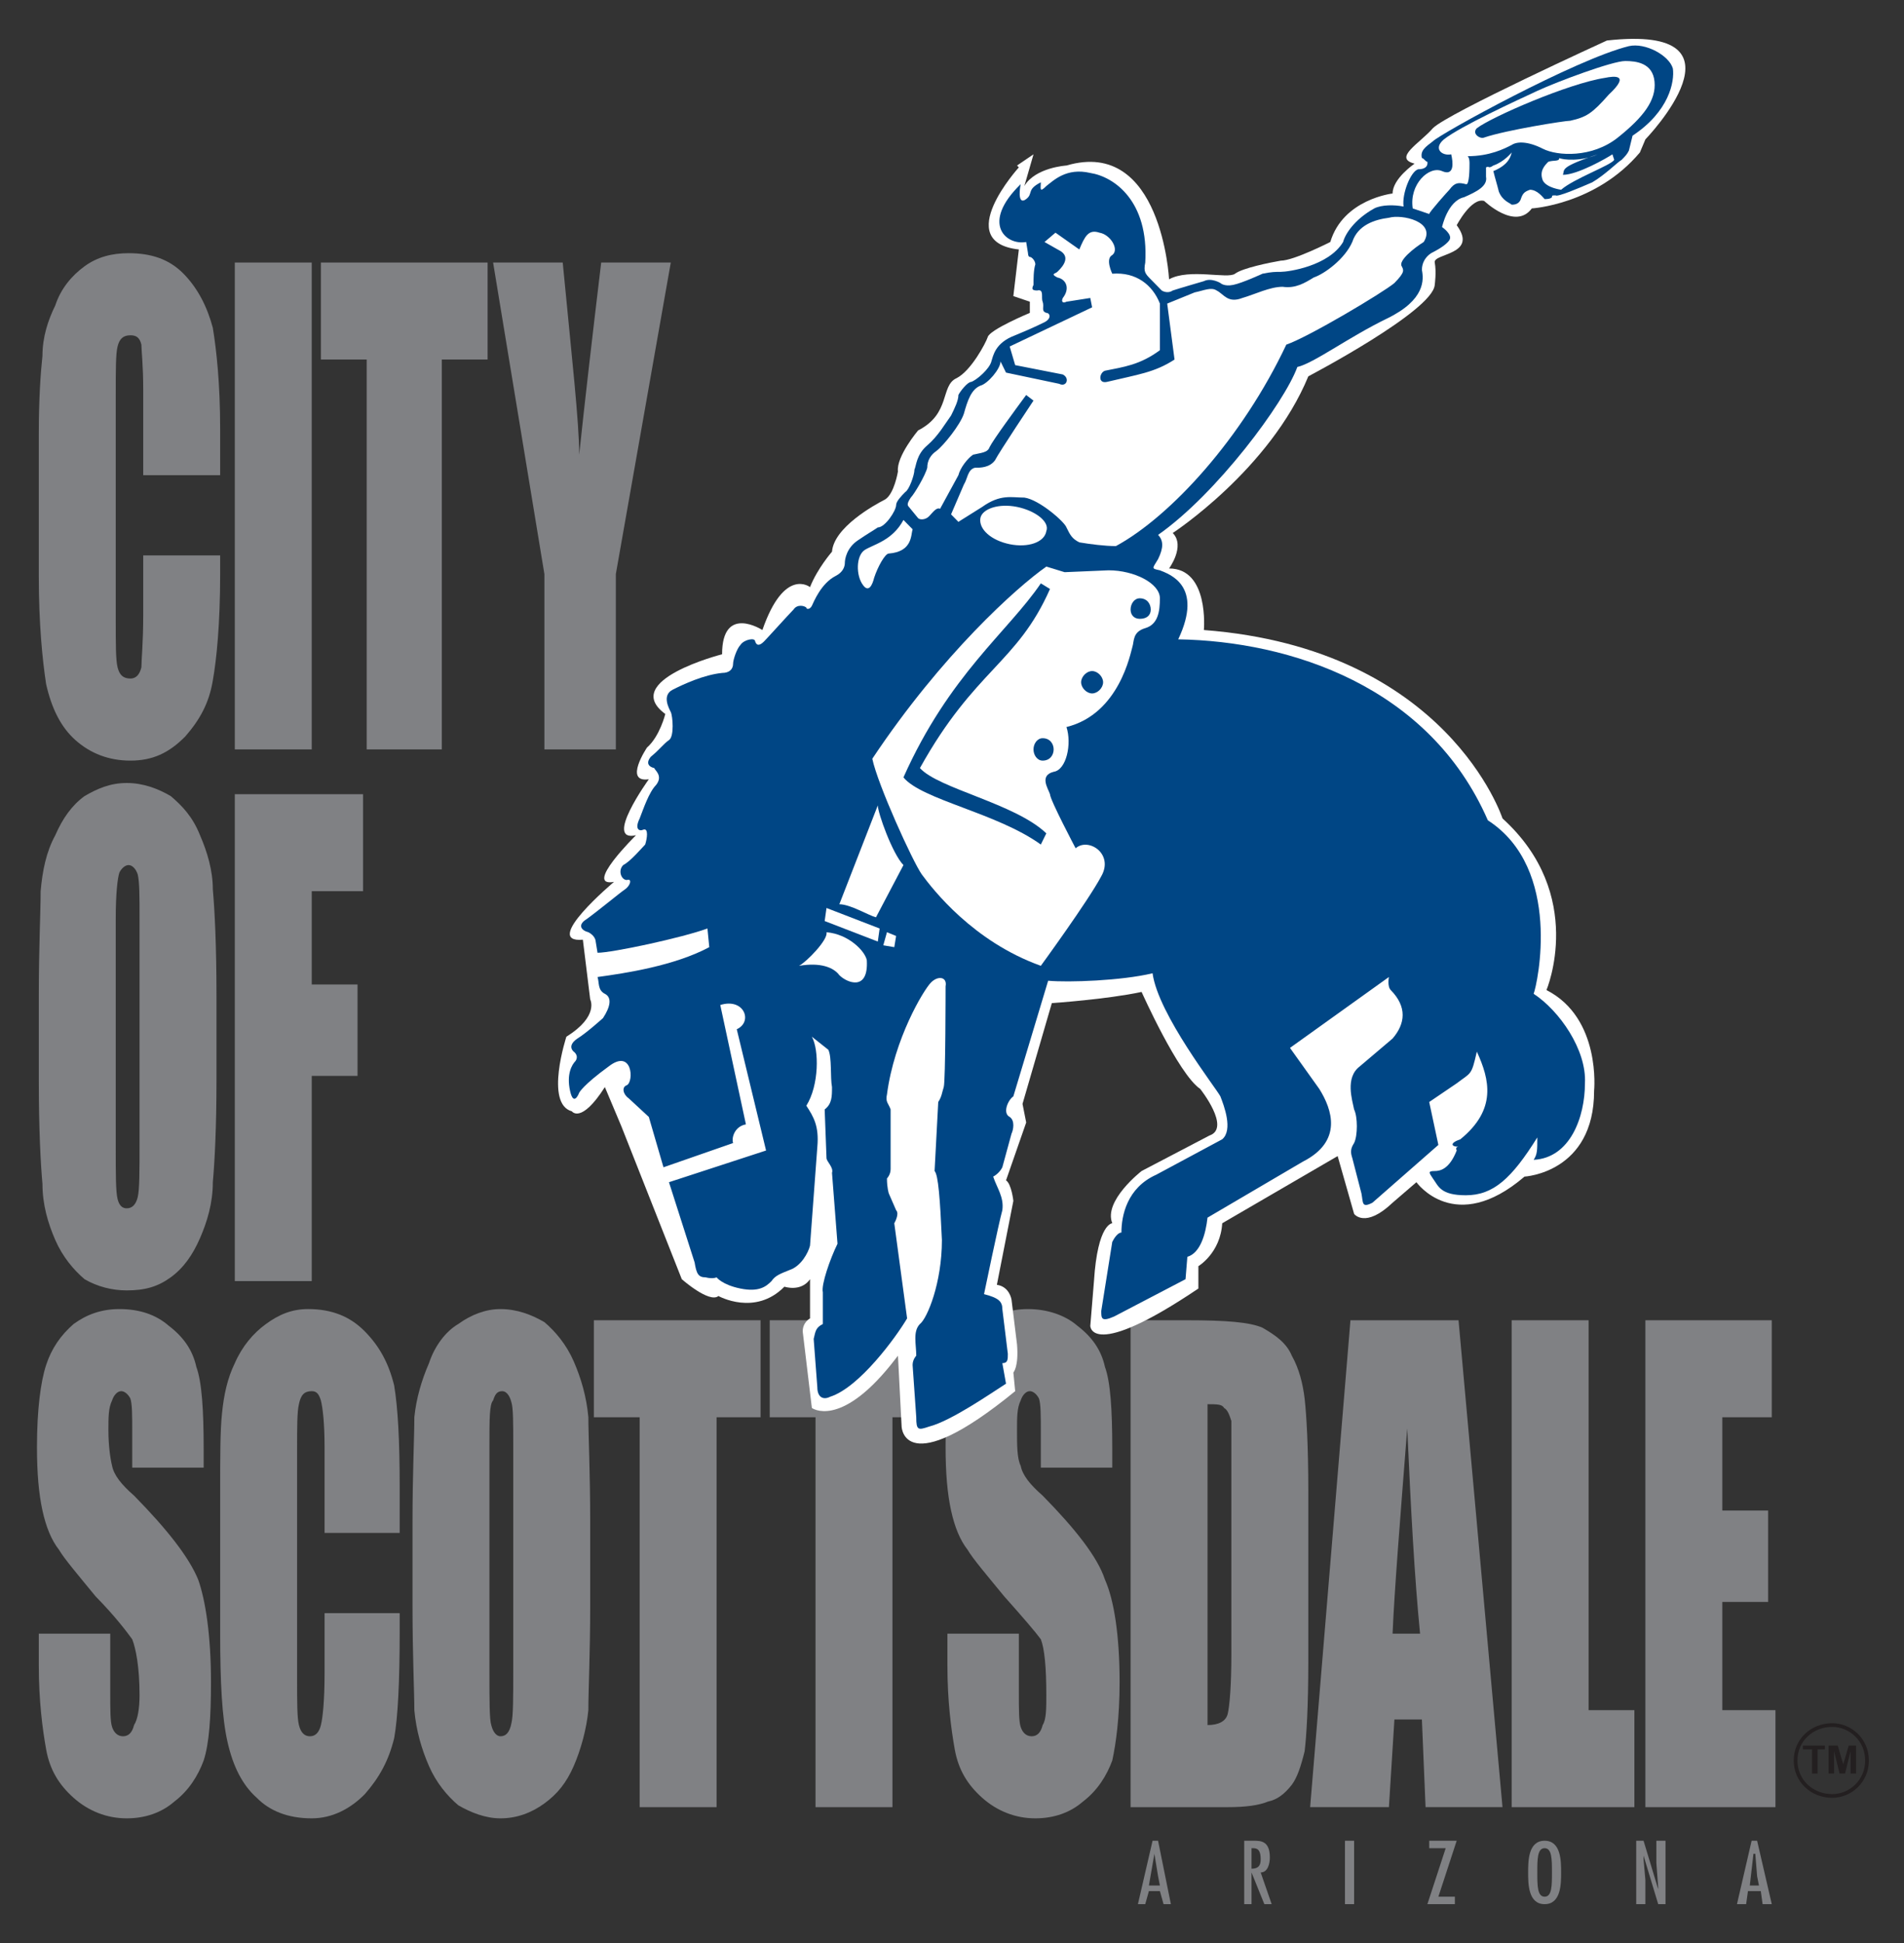 <?xml version="1.0" encoding="utf-8"?>
<!-- Generator: Adobe Illustrator 14.0.0, SVG Export Plug-In . SVG Version: 6.00 Build 43363)  -->
<!DOCTYPE svg PUBLIC "-//W3C//DTD SVG 1.1//EN" "http://www.w3.org/Graphics/SVG/1.1/DTD/svg11.dtd">
<svg version="1.1" id="Layer_1" xmlns="http://www.w3.org/2000/svg" xmlns:xlink="http://www.w3.org/1999/xlink" x="0px" y="0px"
	 width="245px" height="250px" viewBox="0 0 245 250" enable-background="new 0 0 245 250" xml:space="preserve">
<rect x="0" y="0" width="245" height="250" fill="#333333" stroke="none"/>
<g>
	<g>
		<g>
			<g>
				<path fill="#808184" d="M26.207,188.834h-9.193v-4.56c0-2.161,0-3.601-0.236-4.321c-0.236-0.481-0.707-0.959-1.179-0.959
					c-0.471,0-0.943,0.478-1.179,1.199c-0.471,0.961-0.471,2.16-0.471,3.841c0,1.92,0.236,3.601,0.471,4.56
					c0.236,1.201,1.179,2.401,2.829,3.841c4.243,4.321,7.071,7.922,8.25,10.802c0.943,2.641,1.65,7.2,1.65,13.202
					c0,4.56-0.236,7.92-0.943,10.08c-0.707,1.921-1.886,3.841-3.771,5.281c-1.65,1.439-3.771,2.16-6.128,2.16
					c-2.593,0-4.95-0.961-6.836-2.641c-1.886-1.681-3.064-3.601-3.536-6.24c-0.471-2.642-0.943-6.242-0.943-10.802v-4.081h9.193
					v7.441c0,2.401,0,3.841,0.235,4.56c0.236,0.722,0.708,1.202,1.415,1.202s1.179-0.48,1.415-1.442
					c0.471-0.719,0.707-2.158,0.707-3.839c0-3.6-0.472-6.001-0.943-7.2c-0.707-0.962-2.122-2.882-4.714-5.521
					c-2.357-2.882-4.007-4.802-4.714-6.001c-0.943-1.2-1.65-2.88-2.122-5.041c-0.472-2.16-0.707-4.8-0.707-8.16
					c0-4.802,0.471-8.402,1.178-10.561c0.708-2.161,1.886-3.841,3.536-5.28c1.65-1.202,3.536-1.921,5.893-1.921
					c2.593,0,4.714,0.719,6.364,2.158c1.886,1.442,3.064,3.122,3.536,5.281c0.707,1.92,0.943,5.521,0.943,10.563"/>
				<path fill="#808184" d="M51.429,197.234h-9.665v-11.04c0-3.122-0.236-5.04-0.472-6.001c-0.235-0.722-0.471-1.199-1.178-1.199
					c-0.943,0-1.415,0.478-1.65,1.68c-0.235,0.959-0.235,2.88-0.235,5.999v29.285c0,3.12,0,5.04,0.235,5.999
					c0.236,0.962,0.708,1.442,1.415,1.442s1.179-0.48,1.414-1.442c0.236-0.959,0.472-3.12,0.472-6.721v-7.679h9.665v2.398
					c0,6.482-0.236,11.042-0.707,13.681c-0.708,2.882-1.886,5.043-3.772,7.201c-1.886,1.921-4.243,3.122-6.835,3.122
					c-3.064,0-5.422-0.961-7.072-2.641c-1.886-1.681-3.064-4.082-3.771-7.201c-0.707-3.12-0.943-7.68-0.943-13.922v-18.242
					c0-4.56,0-7.92,0.236-10.081c0.235-2.401,0.707-4.56,1.65-6.479c0.943-2.161,2.357-3.841,4.007-5.04
					c1.65-1.202,3.3-1.921,5.421-1.921c3.064,0,5.421,0.959,7.307,2.88c1.886,1.92,3.064,4.081,3.772,6.96
					c0.471,2.882,0.707,6.961,0.707,12.963"/>
				<path fill="#808184" d="M66.043,214.756c0,3.841,0,6.002-0.235,6.963c-0.236,1.2-0.708,1.681-1.415,1.681
					c-0.471,0-0.943-0.48-1.179-1.442c-0.235-0.719-0.235-3.12-0.235-6.721v-29.282c0-3.359,0-5.28,0.471-5.761
					c0.236-0.722,0.472-1.199,1.179-1.199c0.471,0,0.943,0.478,1.179,1.439c0.235,0.721,0.235,2.639,0.235,5.521 M75.944,195.795
					c0-6.48-0.236-11.042-0.236-13.441c-0.235-2.641-0.943-5.04-1.886-7.2c-0.943-2.161-2.357-3.841-3.771-5.041
					c-1.65-0.961-3.536-1.68-5.657-1.68c-1.886,0-3.771,0.719-5.421,1.921c-1.65,0.959-3.064,2.879-3.771,5.04
					c-0.943,2.16-1.65,4.56-1.886,6.96c0,2.64-0.236,7.201-0.236,13.441v10.801c0,6.48,0.236,11.042,0.236,13.443
					c0.236,2.639,0.943,5.04,1.886,7.198c0.943,2.161,2.357,3.841,3.771,5.043c1.65,0.959,3.536,1.68,5.421,1.68
					c2.122,0,4.007-0.721,5.657-1.92c1.65-1.202,2.829-2.642,3.771-4.803c0.943-2.158,1.65-4.8,1.886-7.198
					c0-2.642,0.236-7.201,0.236-13.443V195.795z"/>
				<polyline fill="#808184" points="97.866,169.872 97.866,182.354 92.208,182.354 92.208,232.519 82.308,232.519 82.308,182.354 
					76.416,182.354 76.416,169.872 				"/>
				<polyline fill="#808184" points="120.495,169.872 120.495,182.354 114.837,182.354 114.837,232.519 104.938,232.519 
					104.938,182.354 99.044,182.354 99.044,169.872 				"/>
				<path fill="#808184" d="M143.123,188.834h-9.193v-4.56c0-2.161,0-3.601-0.235-4.321c-0.236-0.481-0.707-0.959-1.179-0.959
					s-0.943,0.478-1.179,1.199c-0.472,0.961-0.472,2.16-0.472,3.841c0,1.92,0,3.601,0.472,4.56c0.235,1.201,1.179,2.401,2.828,3.841
					c4.243,4.321,7.072,7.922,8.015,10.802c1.179,2.641,1.886,7.2,1.886,13.202c0,4.56-0.472,7.92-0.942,10.08
					c-0.707,1.921-1.886,3.841-3.771,5.281c-1.65,1.439-3.771,2.16-6.129,2.16c-2.593,0-4.95-0.961-6.836-2.641
					c-1.885-1.681-3.063-3.601-3.535-6.24c-0.471-2.642-0.943-6.242-0.943-10.802v-4.081h9.192v7.441c0,2.401,0,3.841,0.235,4.56
					c0.235,0.722,0.707,1.202,1.414,1.202s1.179-0.48,1.414-1.442c0.472-0.719,0.472-2.158,0.472-3.839c0-3.6-0.235-6.001-0.707-7.2
					c-0.707-0.962-2.357-2.882-4.714-5.521c-2.357-2.882-4.008-4.802-4.714-6.001c-0.942-1.2-1.65-2.88-2.121-5.041
					c-0.472-2.16-0.708-4.8-0.708-8.16c0-4.802,0.236-8.402,1.179-10.561c0.708-2.161,1.886-3.841,3.535-5.28
					c1.65-1.202,3.536-1.921,5.893-1.921c2.357,0,4.715,0.719,6.365,2.158c1.886,1.442,3.063,3.122,3.535,5.281
					c0.707,1.92,0.943,5.521,0.943,10.563"/>
				<path fill="#808184" d="M157.506,181.154c0.472,0.238,0.708,0.959,0.943,1.681c0,0.959,0,2.639,0,5.519v24.484
					c0,4.079-0.235,6.721-0.472,7.68c-0.235,0.961-1.183,1.439-2.598,1.439v-41.283
					C156.563,180.674,157.271,180.674,157.506,181.154 M145.48,232.519h12.497c2.357,0,4.008-0.238,5.186-0.719
					c1.179-0.24,2.122-0.962,3.064-2.161c0.708-0.959,1.179-2.401,1.65-4.319c0.235-1.92,0.472-5.761,0.472-11.522v-21.843
					c0-6-0.236-9.841-0.472-12.001c-0.235-1.921-0.707-3.841-1.65-5.521c-0.707-1.68-2.121-2.639-3.771-3.601
					c-1.649-0.719-4.714-0.959-9.669-0.959h-7.307V232.519z"/>
				<path fill="#808184" d="M179.192,210.196c0.235-5.521,0.943-14.401,1.886-26.402c0.472,10.561,0.943,19.201,1.65,26.402
					 M173.771,169.872l-5.186,62.646h10.136l0.707-11.28h3.536l0.472,11.28h9.9l-5.657-62.646H173.771z"/>
				<polyline fill="#808184" points="204.414,169.872 204.414,220.039 210.308,220.039 210.308,232.519 194.515,232.519 
					194.515,169.872 				"/>
				<polyline fill="#808184" points="211.722,169.872 227.986,169.872 227.986,182.354 221.622,182.354 221.622,194.354 
					227.515,194.354 227.515,206.115 221.622,206.115 221.622,220.039 228.458,220.039 228.458,232.519 211.722,232.519 				"/>
				<path fill="#808184" d="M28.329,61.14h-9.9V50.1c0-3.122-0.235-5.042-0.235-5.761c-0.236-0.961-0.708-1.199-1.415-1.199
					c-0.943,0-1.414,0.479-1.65,1.44c-0.236,0.959-0.236,2.879-0.236,6.239v29.044c0,3.12,0,5.041,0.236,6
					c0.236,0.961,0.707,1.442,1.65,1.442c0.707,0,1.179-0.48,1.415-1.442c0-0.959,0.235-3.12,0.235-6.72v-7.68h9.9v2.399
					c0,6.48-0.472,11.042-0.943,13.681c-0.472,2.881-1.65,5.042-3.536,7.201c-2.122,2.161-4.243,3.122-7.072,3.122
					s-5.186-0.961-7.072-2.641c-1.886-1.68-3.064-4.082-3.771-7.201c-0.471-3.12-0.943-7.682-0.943-13.921V55.859
					c0-4.56,0.236-7.92,0.472-10.081c0-2.401,0.707-4.56,1.65-6.48c0.707-2.161,2.122-3.841,3.771-5.04
					c1.65-1.202,3.536-1.68,5.657-1.68c2.829,0,5.186,0.719,7.072,2.639s3.064,4.321,3.771,6.96
					c0.471,2.879,0.943,7.201,0.943,12.962"/>
				<rect x="30.214" y="33.778" fill="#808184" width="9.9" height="62.646"/>
				<polyline fill="#808184" points="62.744,33.778 62.744,46.259 56.851,46.259 56.851,96.424 47.186,96.424 47.186,46.259 
					41.293,46.259 41.293,33.778 				"/>
				<path fill="#808184" d="M86.315,33.778l-7.071,40.084v22.562h-9.193V73.862l-6.6-40.084h8.958
					C73.587,46.019,74.53,54.419,74.53,58.5c0.707-6.72,1.65-14.882,2.829-24.723"/>
				<path fill="#808184" d="M17.957,147.07c0,3.601,0,5.999-0.236,6.96c-0.236,0.959-0.707,1.44-1.414,1.44
					c-0.472,0-0.943-0.24-1.179-1.2c-0.236-0.961-0.236-3.122-0.236-6.722v-29.282c0-3.36,0.236-5.281,0.472-6.001
					c0.235-0.479,0.707-0.959,1.178-0.959c0.472,0,0.943,0.48,1.179,1.199c0.236,0.961,0.236,2.882,0.236,5.761 M27.857,128.106
					c0-6.479-0.235-11.039-0.471-13.68c0-2.399-0.707-4.8-1.65-6.96c-0.943-2.399-2.357-3.841-3.771-5.041
					c-1.65-0.959-3.536-1.68-5.657-1.68c-2.122,0-3.772,0.721-5.422,1.68c-1.65,1.2-2.829,2.879-3.771,5.041
					c-1.179,2.161-1.65,4.562-1.886,7.201c0,2.642-0.236,7.201-0.236,13.44v10.801c0,6.482,0.236,10.802,0.472,13.443
					c0,2.639,0.707,5.04,1.65,7.201c0.943,2.158,2.357,3.841,3.771,5.04c1.65,0.959,3.536,1.439,5.422,1.439
					c2.357,0,4.007-0.48,5.657-1.68c1.65-1.199,2.829-2.88,3.771-5.04c0.943-2.161,1.65-4.563,1.65-7.201
					c0.236-2.642,0.471-6.961,0.471-13.203V128.106z"/>
				<polyline fill="#808184" points="30.214,102.185 46.715,102.185 46.715,114.667 40.115,114.667 40.115,126.668 46.007,126.668 
					46.007,138.43 40.115,138.43 40.115,164.832 30.214,164.832 				"/>
				<path fill="#FFFFFF" d="M131.102,21.537c0,0-8.721,9.6,0,10.561l-0.708,6l2.122,0.721v1.439c0,0-5.186,2.161-5.422,3.12
					c-0.235,0.721-2.121,4.321-4.006,5.28c-2.122,0.961-0.707,4.562-4.95,6.723c0,0-2.829,3.36-2.593,5.281
					c0,0-0.472,2.879-1.65,3.601c-1.414,0.718-6.6,3.6-6.835,6.72c0,0-1.886,2.161-2.829,4.56c0,0-3.3-2.639-6.129,5.521
					c0,0-5.186-3.36-5.186,3.12c0,0-13.2,3.36-7.307,7.682c0,0-0.707,2.879-2.357,4.321c0,0-3.064,4.56,0.236,4.079
					c0,0-5.893,8.163-1.65,7.201c0,0-6.836,6.72-2.829,6.001c0,0-9.429,7.919-4.007,7.441l0.943,7.678c0,0,1.179,2.161-3.064,4.8
					c0,0-2.829,8.643,0.708,9.603c0,0,1.178,1.68,4.243-3.12l2.122,5.04l7.779,19.683c0,0,3.536,3.12,4.714,2.161
					c0,0,4.714,2.639,8.486-1.202c0,0,2.122,0.721,3.3-0.959v5.04c0,0-0.943,0.48-0.943,1.681l1.178,9.842
					c0,0,3.536,2.64,10.136-5.521l0.943-1.202l0.471,9.122c0,0,0.236,7.2,14.614-4.56l-0.236-2.401c0,0,0.708-0.721,0.472-3.601
					l-0.707-5.762c0,0-0.235-1.68-1.886-1.92l2.121-10.799c0,0-0.235-2.161-0.942-2.642l2.593-7.441l-0.472-2.399l3.771-12.962
					c0,0,7.072-0.48,11.551-1.439c0,0,4.714,10.561,7.543,12.481c0,0,4.012,5.04,1.179,5.999l-8.722,4.563
					c0,0-4.95,3.841-3.771,6.72c0,0-1.886,0-2.357,7.441l-0.472,5.759c0,0,0,4.563,13.907-4.8v-2.879c0,0,2.834-1.681,3.069-5.521
					l14.851-8.641l2.121,7.441c0,0,1.414,1.921,4.95-1.442l3.064-2.639c0,0,4.95,6.961,13.907-0.721c0,0,8.958-0.479,8.958-11.04
					c0,0,0.942-9.361-6.129-12.962c0,0,5.186-12.24-5.657-22.083c0,0-7.072-21.841-38.427-24.242c0,0,0.707-7.92-4.479-7.92
					c0,0,2.122-2.882,0.472-4.562c0,0,12.498-8.16,17.448-20.161c0,0,16.028-8.403,16.265-11.763c0,0,0.235-1.68,0-2.879
					c-0.236-1.199,5.657-0.961,2.828-4.8c0,0,1.886-3.601,3.536-3.122c0,0,4.007,3.841,6.129,0.961c0,0,8.25-0.481,13.907-7.201
					l0.707-1.68c0,0,14.379-14.882-4.95-12.722c0,0-20.508,9.362-22.394,11.282c-1.649,1.92-5.186,3.838-2.356,4.56
					c0,0-2.829,1.92-2.829,3.841c0,0-6.364,0.719-8.015,6.24c0,0-4.714,2.401-6.364,2.401c-1.414,0.24-4.95,0.959-5.893,1.68
					c-0.943,0.721-5.897-0.721-8.491,0.721c0,0-0.942-18.243-13.2-14.642c0,0-4.007,0.24-5.421,2.639l1.179-4.079l-2.122,1.44"/>
				<path fill="#004685" d="M187.914,146.589c-1.414,0.481-1.179,0.96-0.235,0.96c0,0-0.472,0-0.236,0.48
					c-0.942,2.4-2.121,2.642-2.828,2.642c-0.943,0-0.707,0.24-0.236,0.959c0.708,0.961,0.943,2.16,4.243,2.16
					c3.536,0,5.894-2.16,9.193-7.441c0,1.681,0,2.161-0.472,2.882c4.715-0.24,6.601-5.521,6.601-9.842
					c0.235-4.319-3.301-9.362-6.601-11.521c0.472-1.2,3.771-16.081-5.893-22.323c-7.543-17.282-25.458-23.043-39.842-23.283
					c3.301-6.96-1.179-8.4-2.356-8.881c-1.179-0.238-0.943-0.238-0.236-1.439c0.707-1.44,0.707-2.399,0-3.12
					c7.548-5.28,16.27-17.041,17.92-21.603c2.121-0.481,6.6-3.841,11.55-6.24c4.95-2.401,4.715-5.041,4.479-6.242
					c0-0.959,0.472-1.68,1.179-2.158c0.472-0.24,1.886-0.961,2.357-1.683c0.472-0.719-0.943-1.68-0.943-1.68s0.707-3.36,2.829-3.838
					c1.649-0.721,3.064-1.442,2.828-2.641c0-0.481,0-1.2,0-1.2c0.472-0.24,0.236,0.24,0.943-0.24c1.414-0.481,2.357-1.68,2.357-1.68
					c-0.236,1.199-1.179,1.92-2.357,2.399c0.235,0.961,0.472,1.68,0.707,2.641c0.472,1.2,1.414,1.44,1.65,1.68
					c0.235,0,0.942,0,1.178-0.721c0.236-0.719,0.472-0.959,1.179-1.2c0.943,0,1.65,0.961,1.886,1.2c0.236,0,0.708,0,0.943-0.238
					c0-0.24,0-0.24,0.472-0.24c0.235,0.24,3.064-0.961,4.714-1.68c1.65-0.961,3.3-2.642,3.771-2.882
					c0.472-0.478,0.707-0.719,0.943-1.199l0.471-1.92c4.715-3.12,5.422-6.961,5.187-8.641c-0.472-1.68-3.536-3.36-5.657-2.88
					c-6.836,1.68-24.279,11.28-25.223,12.242c-0.942,0.718-1.649,1.199-1.414,2.158c0.236,0,0.472,0.48,0.707,0.48
					c0,0,0.236,0.961-1.179,0.961c-0.942,0.238-2.121,3.12-1.886,4.8c-1.179-0.241-2.828-0.241-3.771,0.24
					c-2.593,1.439-3.771,3.36-4.007,4.319c-1.886,3.122-7.071,3.841-8.015,3.841c-0.707,0-1.179,0-2.357,0.24
					c0,0-2.593,1.199-3.771,1.439c-1.179,0.241-1.649-0.24-1.649-0.24s-1.184-0.719-2.126-0.24c0,0-3.301,0.961-4.008,1.202
					c-0.707,0.479-1.414,0-1.414,0s-0.707-0.721-1.414-1.44c-0.707-0.721-0.943-0.961-0.707-2.161
					c0.471-7.922-4.008-11.042-7.072-11.522c-3.064-0.719-4.714,0.961-5.657,1.68c-0.942,0.961-0.707,0.24-0.707-0.479
					c-1.886,0.959-0.942,1.44-1.886,2.159c-0.942,0.721-0.942-0.719-0.707-1.92c-5.186,5.042-1.886,7.922,0.707,7.441l0.235,1.442
					c0,0,0,0.478,0.236,0.478c0.235,0,0.707,0.481,0.707,0.961c-0.235,0.719-0.235,1.92-0.235,2.639
					c-0.236,0.481-0.236,0.721,0.471,0.721c0.943-0.24,0.472,0.959,0.707,1.44c0.236,0.721-0.235,1.199,0.472,1.439
					c0.472,0,0.707,0.721-0.235,1.2c0,0-1.414,0.721-3.771,1.682c-2.593,0.959-2.829,2.639-3.064,3.36
					c-0.235,0.959-1.886,2.398-2.593,2.639c-0.471,0-1.413,1.199-1.649,1.68c0,0.721-0.472,1.68-0.943,2.642
					c-0.708,0.959-1.65,2.639-3.064,3.841c-1.415,1.199-1.415,2.639-1.65,3.12c0,0.719-0.707,2.639-1.178,2.88
					c-0.472,0.48-1.179,1.199-1.179,1.68c0,0.721-1.415,2.882-2.357,2.882c-0.707,0.479-1.178,0.719-2.593,1.68
					c-1.414,0.959-1.65,2.399-1.65,2.879c0,0.481-0.236,1.2-1.179,1.68c-1.886,0.959-2.829,3.36-3.064,3.841
					c-0.235,0.481-0.707,0.481-0.707,0.24c-0.236-0.24-1.179-0.48-1.65,0.241c-0.708,0.719-3.3,3.6-3.771,4.079
					c-0.472,0.481-0.943,0.721-1.179,0c0-0.479-1.415-0.24-1.886,0.481c-0.472,0.48-0.943,1.92-0.943,2.401
					c0,0.719-0.472,1.199-1.415,1.199c-2.357,0.241-4.95,1.44-6.364,2.161c-1.414,0.719-0.471,2.398-0.236,2.879
					c0.236,0.48,0.472,3.12-0.235,3.601c-0.708,0.48-1.179,1.199-2.357,2.161c-0.943,1.199,0.472,1.439,0.472,1.439
					c0,0.241,1.178,0.961,0.235,2.161c-0.943,0.959-1.65,3.12-2.122,4.319c-0.707,1.442,0,1.68,0.472,1.442
					c0.707-0.24,0.471,1.199,0.236,1.918c-0.472,0.48-1.886,2.161-2.829,2.642c-0.708,0.721-0.236,1.92,0.471,1.92
					c0.707-0.241,0.472,0.721-0.236,1.199c-0.707,0.481-3.3,2.642-4.95,3.841c-1.179,0.721-0.708,1.44,0.235,1.68
					c0.943,0.48,0.943,1.199,0.943,1.199l0.236,1.442c1.886,0,10.843-1.92,14.143-3.122l0.236,2.401
					c-4.479,2.401-10.843,3.36-14.379,3.841c0.236,0.718,0,1.679,0.943,2.16c0.943,0.479,0.707,1.68-0.236,3.12
					c0,0-2.121,1.92-3.3,2.639c-1.415,0.962-0.472,1.68-0.472,1.68s0.708,0.481,0.236,1.202c-0.471,0.479-1.179,1.68-0.707,3.841
					c0.471,2.158,1.179,0.238,1.179,0.238s0.471-0.959,3.771-3.36c3.064-2.398,3.3,1.921,2.357,2.401
					c-0.707,0.24-0.471,1.199,0.236,1.68l2.593,2.401l1.886,6.479l8.958-3.119c-0.236-0.722,0.236-2.161,1.65-2.401l-3.3-15.361
					c3.064-0.961,4.243,2.161,2.121,3.12l3.771,15.602L86.08,152.11l3.3,10.32c0.236,1.44,0.472,1.921,1.415,1.921
					c0.943,0.24,1.414,0,1.414,0s0.707,0.959,3.064,1.439c2.357,0.48,3.3-0.24,4.007-0.959c0.471-0.721,1.178-0.961,2.357-1.439
					c1.415-0.48,2.357-2.161,2.593-3.122l0.943-12.722c0.235-2.64-0.472-3.839-1.415-5.281c1.65-2.639,1.65-7.198,0.707-8.881
					l2.122,1.683c0.472,0.959,0.236,3.601,0.472,4.8c0,1.199,0,2.16-0.943,2.879l0.235,6.242c0,0.479,0.943,1.199,0.708,1.921
					l0.707,9.119c-0.943,1.92-2.122,5.28-1.886,6.241v4.082c-0.943,0.478-0.943,0.959-1.179,1.92l0.472,6.239
					c0,1.2,0.707,1.681,1.65,1.2c3.771-1.2,8.486-7.68,9.9-10.081l-1.65-12.241c0,0,0.707-1.199,0.236-1.68l-0.943-2.161
					c0,0-0.236-0.719-0.236-1.92c0,0,0.472-0.481,0.472-1.2v-7.682c-0.236-0.719-0.708-0.959-0.472-1.92
					c0.943-7.201,4.714-13.44,5.657-14.401c0.943-0.958,2.122-0.718,1.886,0.481c0,0,0,12.24-0.235,12.961
					c-0.236,0.719-0.236,1.199-0.708,1.92l-0.471,8.882c0.471,0.478,0.707,3.6,0.943,8.881c0,5.521-1.886,10.08-2.829,10.802
					c-0.943,0.959-0.472,2.639-0.472,4.078c0,0-0.471,0.481-0.471,1.202l0.471,6.72c0,1.681,0.236,1.681,1.65,1.2
					c2.829-0.719,8.014-4.319,9.899-5.521l-0.472-2.639c0.707,0,0.707-0.48,0.707-1.202l-0.707-5.759
					c0-0.961-0.472-1.439-2.357-1.92c0,0,1.886-9.122,2.357-10.802c0.236-1.681-0.707-2.88-1.179-4.321
					c0.472-0.241,0.943-0.719,1.179-1.2l1.179-4.321c0.235-0.479,0.472-1.68-0.235-2.158c-0.943-0.48-0.236-2.161,0.471-2.642
					l4.479-14.879c2.593,0.237,9.429,0,13.436-0.961c0.707,5.279,8.255,14.881,8.727,15.84c0.471,1.199,1.649,4.321,0.235,5.521
					l-8.49,4.56c-3.771,1.683-4.479,5.281-4.479,7.441c-0.472,0-0.943,0.722-1.179,1.202l-1.415,8.881c0,0.959,0,1.439,1.65,0.719
					l9.193-4.8l0.235-2.882c1.65-0.479,2.357-2.88,2.593-5.04l12.263-7.201c5.186-2.639,3.771-6.721,2.121-9.359l-3.771-5.28
					l12.729-9.121c0,0-0.235,1.2,0.236,1.679c2.121,2.16,1.886,4.319,0.235,6.239l-4.243,3.601
					c-1.886,1.442-0.942,4.321-0.707,5.521c0.472,0.962,0.472,3.36,0,4.322c-0.472,0.719-0.472,1.199-0.235,1.92l1.179,4.56
					c0.235,1.199,0,1.921,1.414,1.199l8.486-7.438l-1.179-5.521l3.535-2.4c1.886-1.44,1.886-0.959,2.593-4.082
					C191.686,138.907,192.629,142.748,187.914,146.589"/>
				<path fill="#FFFFFF" d="M102.816,124.269c2.829-0.48,4.479,0.241,5.186,1.2c0.943,0.958,3.771,2.16,3.536-1.92
					c-0.236-1.2-2.357-3.36-5.186-3.601C106.587,120.909,103.759,123.788,102.816,124.269"/>
				<polyline fill="#FFFFFF" points="113.659,121.627 115.073,121.868 115.309,120.428 114.13,119.947 				"/>
				<path fill="#FFFFFF" d="M108.002,116.347c1.414,0,3.771,1.44,4.714,1.68l3.536-6.72c-1.415-1.44-3.3-6.721-3.3-7.682"/>
				<path fill="#FFFFFF" d="M112.245,97.625L112.245,97.625c8.958-13.443,18.621-22.083,22.392-24.723l2.357,0.719l5.657-0.241
					c3.3,0,6.601,1.68,6.601,3.601c0,1.68-0.236,3.36-1.886,3.841c-1.65,0.481-1.415,1.68-1.65,2.401
					c-0.235,0.719-1.65,8.641-8.486,10.321c0.707,2.161,0,5.521-1.649,5.761c-1.886,0.48-0.707,2.161-0.472,2.879
					c0,0.721,3.3,6.96,3.3,6.96c1.65-1.439,4.95,0.721,3.3,3.601c-1.649,3.12-7.778,11.522-7.778,11.522
					c-8.722-3.122-13.906-9.842-15.32-11.763C117.431,110.826,112.952,100.986,112.245,97.625"/>
				<path fill="#FFFFFF" d="M149.252,45.058v-5.999c-0.943-2.401-3.064-4.081-6.129-3.841c0,0-0.943-1.92,0-2.401
					c0.942-0.719-0.236-2.639-1.65-2.879c-1.414-0.48-1.886,0.481-2.593,2.161l-3.064-2.161l-1.414,1.2l2.121,1.202
					c1.414,0.959-0.235,2.398-0.472,2.639c-0.235,0.24-0.942,0.24,0,0.721c1.179,0.24,1.65,1.44,0.708,2.639
					c-0.236,0.481,0,0.721,0.471,0.481l3.064-0.481l0.236,1.202l-10.607,5.041l0.707,2.398l6.129,1.202
					c0.942,0.479,0.471,1.68-0.472,1.2l-6.836-1.44l-0.707-1.439c0,0.959-1.65,2.879-2.593,3.12c-1.179,0.48-1.649,1.92-2.121,3.601
					c-0.471,1.439-2.592,4.081-3.535,4.8c-0.708,0.48-1.179,1.199-1.179,2.161c-0.236,0.959-1.65,3.36-2.122,3.841
					c-0.472,0.719-0.472,0.959-0.236,1.2l1.179,1.439c0.236,0.241,0.943,0.241,1.414-0.24c0.472-0.479,0.943-1.199,1.415-0.959
					l2.357-4.322c0.236-0.959,1.178-2.158,1.884-2.639c0.943-0.24,1.886-0.24,2.122-0.961c0.471-0.959,3.3-4.8,4.714-6.721
					l0.943,0.721c0,0-4.479,6.72-4.95,7.679c-0.707,0.961-1.886,0.961-2.594,0.961c-0.941,0.24-0.941,1.44-1.413,2.161l-1.649,3.838
					l0.943,0.961l3.063-1.92c2.357-1.68,3.771-1.2,5.422-1.2c1.886,0.241,5.186,3.12,5.421,3.841c0.472,0.959,0.707,1.44,1.65,1.918
					c1.414,0.24,3.3,0.48,4.714,0.48c7.072-3.841,16.27-13.921,21.927-25.922c2.829-0.961,12.493-6.72,13.907-7.922
					c1.415-1.439,1.179-1.68,0.943-2.158c-0.472-0.721,1.65-2.401,2.829-3.122c1.649-2.639-2.829-3.601-4.479-3.12
					c-1.886,0.24-4.007,0.961-4.714,3.12c-0.943,2.161-3.536,4.081-4.95,4.562c-1.179,0.719-2.357,1.44-4.008,1.2
					c-1.649,0-3.535,0.959-5.186,1.439c-1.886,0.721-2.357-0.48-3.3-0.959c-0.712-0.48-1.654,0-2.833,0.24l-3.536,1.44l0.943,7.201
					c-2.594,1.68-4.715,1.92-8.722,2.88c-1.179,0.24-0.943-1.2-0.236-1.44C144.537,47.219,146.658,46.978,149.252,45.058"/>
				<path fill="#FFFFFF" d="M188.857,20.097c0.235,0.238,0.235,0.718,0.235,0.959c0,0.48,0,2.879-0.472,2.639
					c-0.942-0.238-1.414-0.238-2.121,0.721c-0.236,0.24-2.593,2.879-2.593,3.12l-2.122-0.719c-0.471-3.122,2.122-5.521,3.771-4.802
					c1.65,0.721,1.415-1.2,1.179-2.159c-1.179,0.241-2.357-0.721-0.942-1.92c2.121-1.68,9.429-5.04,12.021-6.242
					c2.593-1.2,9.664-3.841,11.314-3.841c1.414,0,3.536,0.24,3.771,2.641c0.235,2.401-1.414,4.56-4.715,7.201
					c-3.3,2.639-7.778,2.401-9.664,1.44c-1.886-0.959-3.3-0.959-4.007-0.481C193.571,19.136,191.686,20.097,188.857,20.097"/>
				<path fill="#FFFFFF" d="M205.593,19.856c-2.121,0.959-4.479,0.719-4.95,0.479c0,0.48-0.707,0.24-1.414,0.48
					c-0.472,0.481-1.179,1.2-0.707,2.401c0.472,0.959,2.357,1.199,2.357,1.199c1.649-1.439,6.364-3.12,6.836-3.841l-0.236-0.719
					c-0.707,0.479-4.479,2.639-6.364,2.639C201.351,21.777,200.643,21.537,205.593,19.856"/>
				<polyline fill="#FFFFFF" points="106.352,116.828 106.116,118.507 112.952,121.146 113.188,119.467 				"/>
				<path fill="#FFFFFF" d="M116.252,66.901l1.179,1.199c-0.236,0.721,0,2.882-3.064,3.122c-0.472,0-1.415,1.68-1.886,3.12
					c-0.236,0.959-0.707,1.92-1.415,0.959c-0.943-1.2-0.943-3.839,0.236-4.56C112.48,70.021,114.837,69.542,116.252,66.901"/>
				<path fill="#004685" d="M190.979,17.696c-0.472,0.24-1.65-0.48-0.943-1.199c1.886-1.442,11.786-5.761,16.501-6.482
					c1.179-0.24,3.3-0.479,0.472,2.161c-2.122,2.401-2.829,2.879-4.95,3.36C201.351,15.535,193.807,16.734,190.979,17.696"/>
				<path fill="#004685" d="M133.93,75.061l1.179,0.721c-4.243,9.602-9.665,10.321-16.735,23.042
					c2.357,2.642,12.256,4.56,16.263,8.4l-0.707,1.44c-5.657-4.079-15.32-5.759-17.678-8.641
					C122.145,86.824,129.687,81.303,133.93,75.061"/>
				<path fill="#FFFFFF" d="M134.637,68.341c-0.235,1.44-2.357,2.161-4.714,1.68c-2.357-0.479-4.008-1.92-3.771-3.36
					c0.235-1.199,2.356-1.92,4.714-1.439C133.223,65.702,135.108,67.142,134.637,68.341"/>
				<path fill="#004685" d="M148.073,78.424c0,0.719-0.472,1.199-1.415,1.199c-0.707,0-1.178-0.48-1.178-1.199
					c0-0.721,0.471-1.442,1.178-1.442C147.602,76.981,148.073,77.703,148.073,78.424"/>
				<path fill="#004685" d="M141.944,87.783c0,0.721-0.707,1.439-1.414,1.439c-0.708,0-1.415-0.719-1.415-1.439
					c0-0.719,0.707-1.44,1.415-1.44C141.237,86.343,141.944,87.064,141.944,87.783"/>
				<path fill="#004685" d="M135.58,96.424c0,0.721-0.472,1.442-1.415,1.442c-0.707,0-1.178-0.721-1.178-1.442
					c0-0.719,0.471-1.44,1.178-1.44C135.108,94.984,135.58,95.705,135.58,96.424"/>
				<path fill="#808184" d="M149.252,242.601h-1.415l0.707-4.081l0.472,2.88 M148.309,236.84l-1.886,8.16h0.943l0.471-1.681h1.415
					l0.471,1.681h0.943l-1.65-8.16H148.309z"/>
				<path fill="#808184" d="M161.042,240.44v-2.642h0.235c0.708,0,0.943,0.48,0.943,1.442
					C162.221,239.96,161.985,240.44,161.042,240.44 M160.1,245h0.942v-4.079l1.65,4.079h0.942l-1.414-4.079
					c0.942,0,1.179-1.201,1.179-1.92c0-2.161-1.179-2.161-2.122-2.161H160.1V245z"/>
				<rect x="173.063" y="236.84" fill="#808184" width="1.179" height="8.16"/>
				<polyline fill="#808184" points="187.442,236.84 185.086,244.041 187.207,244.041 187.207,245 183.671,245 186.028,237.799 
					183.907,237.799 183.907,236.84 				"/>
				<path fill="#808184" d="M198.757,237.799c0.943,0,0.943,1.442,0.943,3.122s0,3.12-0.943,3.12c-0.942,0-0.942-1.44-0.942-3.12
					S197.814,237.799,198.757,237.799 M198.757,236.84c-2.121,0-2.121,2.642-2.121,4.081s0,4.079,2.121,4.079
					c2.122,0,2.122-2.64,2.122-4.079S200.879,236.84,198.757,236.84z"/>
				<polyline fill="#808184" points="211.486,239.241 211.722,241.88 211.722,245 210.543,245 210.543,236.84 211.486,236.84 
					213.372,243.079 213.372,242.842 213.136,239.72 213.136,236.84 214.314,236.84 214.314,245 213.372,245 211.486,238.76 				"/>
				<path fill="#808184" d="M226.336,242.601h-1.178l0.471-4.081h0.236l0.235,2.88 M225.394,236.84l-1.886,8.16h1.179l0.235-1.681
					h1.65l0.235,1.681h1.179l-1.886-8.16H225.394z"/>
				<path fill="none" stroke="#231F20" stroke-width="0.476" d="M240.244,226.519c0,2.64-2.122,4.56-4.479,4.56
					c-2.594,0-4.715-1.92-4.715-4.56c0-2.641,2.121-4.562,4.715-4.562C238.122,221.957,240.244,223.878,240.244,226.519z"/>
				<polyline fill="#231F20" points="233.172,225.079 231.993,225.079 231.993,224.599 234.822,224.599 234.822,225.079 
					233.879,225.079 233.879,228.199 233.172,228.199 				"/>
				<polyline fill="#231F20" points="235.294,224.599 236.473,224.599 237.18,227 237.887,224.599 238.829,224.599 238.829,228.199 
					238.122,228.199 238.122,225.319 237.415,228.199 236.708,228.199 236.001,225.319 236.001,228.199 235.294,228.199 				"/>
			</g>
		</g>
	</g>
</g>
</svg>
